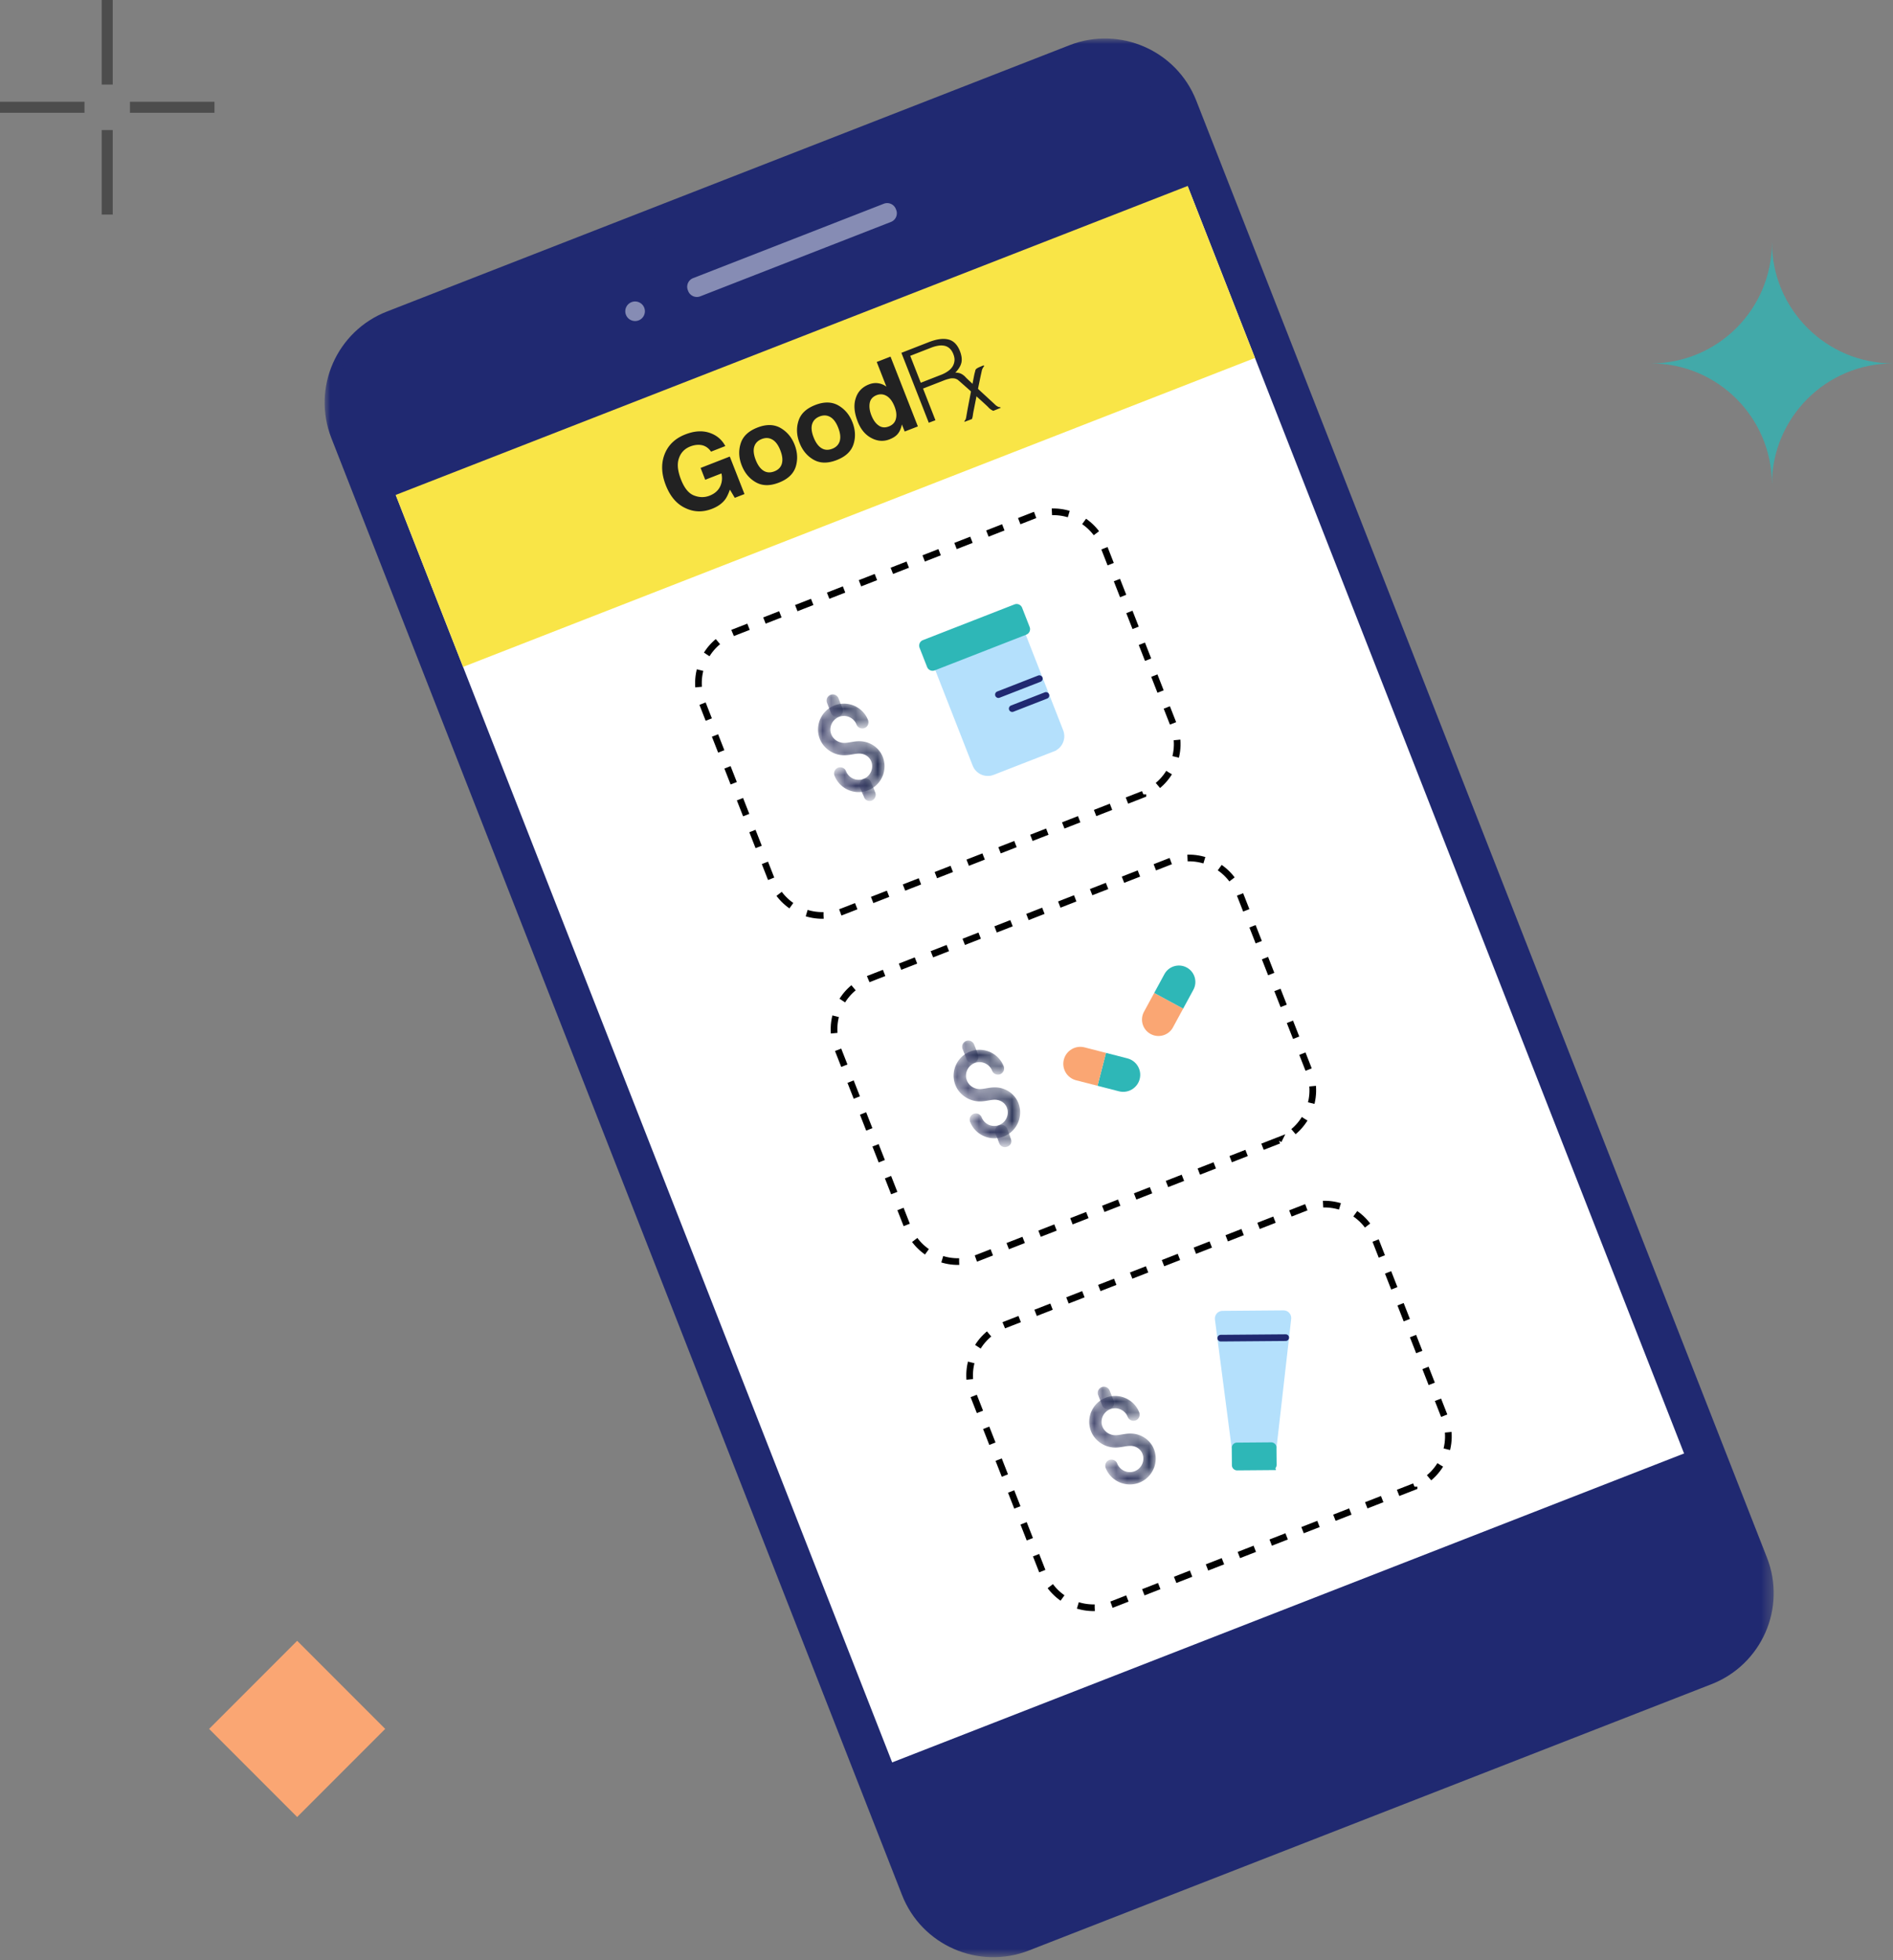 <svg xmlns="http://www.w3.org/2000/svg" xmlns:xlink="http://www.w3.org/1999/xlink" viewBox="0 0 172 178"><rect x="0" y="0" width="172" height="178" fill="#808080" stroke="none"/><defs><path id="a" d="M0 0h141.752v184H0z"/><path id="c" d="M0 0h131.663v174.236H0z"/><path id="e" d="M1.55.17C.343.64-.256 2.004.217 3.21.543 4.047 1.38 4.643 2.3 4.694c.328.018.636-.034.908-.08.227-.039.44-.075.638-.068.472.018.882.295 1.043.706.246.63-.067 1.342-.697 1.588-.631.246-1.346-.066-1.592-.696-.113-.288-.44-.43-.73-.318a.561.561 0 00-.318.727c.472 1.206 1.84 1.803 3.05 1.332 1.208-.471 1.807-1.836 1.335-3.042-.325-.827-1.129-1.383-2.049-1.418-.313-.012-.608.038-.869.083-.234.04-.455.077-.657.066-.487-.027-.929-.338-1.099-.772-.247-.63.067-1.342.697-1.587.631-.247 1.345.065 1.592.695.113.288.44.43.729.318.29-.113.432-.438.319-.727C4.237.575 3.346.008 2.405.008 2.12.008 1.83.06 1.55.17"/><path id="h" d="M.425.224C.136.337-.007.663.106.951l.36.92c.114.289.44.43.73.318a.56.56 0 00.318-.727l-.36-.92C1.067.322.854.187.63.187a.549.549 0 00-.205.037"/><path id="k" d="M1.69.184C.483.656-.116 2.02.356 3.226c.328.836 1.166 1.432 2.085 1.483.328.018.636-.034.908-.08.227-.039.44-.075.637-.068.473.018.882.295 1.044.706.246.63-.066 1.342-.697 1.588s-1.346-.066-1.592-.696c-.113-.288-.44-.43-.729-.318a.561.561 0 00-.32.727c.473 1.206 1.842 1.803 3.05 1.332 1.21-.471 1.808-1.836 1.336-3.041-.325-.828-1.129-1.385-2.049-1.42-.313-.011-.608.04-.869.084-.234.04-.455.077-.657.065-.487-.026-.929-.336-1.098-.771-.247-.63.065-1.341.696-1.587.631-.247 1.345.065 1.592.695.113.288.44.43.729.318.29-.113.432-.438.32-.727C4.376.59 3.485.023 2.544.023a2.35 2.35 0 00-.854.161"/><path id="n" d="M.565.24C.276.351.133.676.245.965l.362.92c.113.288.44.43.728.318.29-.113.433-.438.32-.727l-.361-.92A.564.564 0 00.77.2C.702.2.633.213.565.24"/><path id="q" d="M.503.291C.36.348.25.443.192.575.134.706.107.863.163 1.007c.09.23.102.226.192.456.09.23.083.232.173.462.057.145.176.25.308.308.132.058.28.049.425-.008.145-.056.263-.15.32-.281.058-.132.055-.285-.001-.429-.09-.23-.073-.237-.163-.466-.09-.23-.086-.232-.176-.462C1.184.443 1.06.34.928.283a.462.462 0 00-.19-.039C.66.244.582.261.503.291"/><path id="t" d="M1.577.2C.367.67-.231 2.034.24 3.24c.328.837 1.165 1.433 2.084 1.484.329.018.637-.034.909-.08.227-.039.44-.076.637-.068.473.018.882.295 1.043.706.247.63-.066 1.342-.696 1.588-.632.246-1.346-.066-1.592-.696-.114-.288-.44-.43-.73-.318a.56.56 0 00-.318.727c.472 1.206 1.84 1.803 3.049 1.332 1.209-.472 1.808-1.836 1.335-3.042-.324-.827-1.128-1.384-2.049-1.418-.313-.012-.608.038-.868.082-.234.04-.455.078-.657.066-.487-.026-.929-.337-1.1-.771-.246-.63.067-1.342.698-1.587.631-.247 1.345.065 1.592.694.113.289.44.432.729.319a.561.561 0 00.319-.727C4.263.605 3.372.038 2.43.038a2.35 2.35 0 00-.854.161"/><path id="w" d="M.451.254a.562.562 0 00-.32.726l.361.92c.113.288.44.43.729.318.29-.113.432-.439.32-.727L1.18.572A.565.565 0 00.656.215C.588.215.518.228.45.254"/><path id="z" d="M.383.29C.238.345.14.46.083.591.025.723.01.872.066 1.016l.18.46c.09.23.106.224.196.453.057.145.151.252.284.31.131.058.28.065.424.008.145-.056.243-.164.301-.295.058-.132.075-.28.019-.423-.09-.23-.087-.231-.178-.462-.09-.23-.105-.223-.195-.453C1.04.469.95.34.82.284a.513.513 0 00-.202-.04c-.079 0-.16.015-.235.045"/><linearGradient id="f" x1="29.382%" x2="70.616%" y1="60.69%" y2="39.31%"><stop offset="0%" stop-color="#3B3F67"/><stop offset="100%" stop-color="#283154"/></linearGradient><linearGradient id="i" x1="31.333%" x2="68.666%" y1="60%" y2="39.993%"><stop offset="0%" stop-color="#3B3F67"/><stop offset="100%" stop-color="#283154"/></linearGradient><linearGradient id="l" x1="29.382%" x2="70.619%" y1="60.69%" y2="39.309%"><stop offset="0%" stop-color="#3B3F67"/><stop offset="100%" stop-color="#283154"/></linearGradient><linearGradient id="o" x1="31.333%" x2="68.664%" y1="60.004%" y2="39.998%"><stop offset="0%" stop-color="#3B3F67"/><stop offset="100%" stop-color="#283154"/></linearGradient><linearGradient id="r" x1="30.649%" x2="69.702%" y1="60.358%" y2="39.645%"><stop offset="0%" stop-color="#3B3F67"/><stop offset="100%" stop-color="#283154"/></linearGradient><linearGradient id="u" x1="29.381%" x2="70.619%" y1="60.69%" y2="39.309%"><stop offset="0%" stop-color="#3B3F67"/><stop offset="100%" stop-color="#283154"/></linearGradient><linearGradient id="x" x1="31.338%" x2="68.668%" y1="59.999%" y2="39.994%"><stop offset="0%" stop-color="#3B3F67"/><stop offset="100%" stop-color="#283154"/></linearGradient><linearGradient id="A" x1="31.524%" x2="68.489%" y1="60.126%" y2="40.151%"><stop offset="0%" stop-color="#3B3F67"/><stop offset="100%" stop-color="#283154"/></linearGradient></defs><g fill="none" fill-rule="evenodd"><g transform="translate(23 -3)"><mask id="b" fill="#fff"><use xlink:href="#a"/></mask><g mask="url(#b)"><g transform="translate(6.497 6.497)"><mask id="d" fill="#fff"><use xlink:href="#c"/></mask><path fill="#202971" fill-rule="nonzero" d="M126.001 149.446l-62.01 24.179c-4.578 1.785-9.74-.47-11.528-5.036L.613 36.29c-1.79-4.566.471-9.714 5.048-11.499L67.672.611c4.577-1.784 9.739.47 11.528 5.036l51.85 132.3c1.789 4.566-.471 9.715-5.049 11.5" mask="url(#d)"/><path fill="#FFF" fill-rule="nonzero" d="M124.704 146.14l-62.008 24.177c-2.747 1.07-5.844-.282-6.918-3.022L3.93 34.997c-1.074-2.74.282-5.83 3.03-6.9L68.966 3.92c2.747-1.071 5.844.281 6.918 3.021l51.848 132.298c1.074 2.74-.283 5.83-3.03 6.9"/><path fill="#F9E547" fill-rule="nonzero" d="M84.533 29.008l-6.056-15.452c-1.074-2.74-4.171-4.092-6.918-3.022L9.551 34.712c-2.746 1.07-4.103 4.16-3.029 6.9l6.056 15.452 71.955-28.056z"/><path fill="#222" fill-rule="nonzero" d="M35.109 37.517c-.273-.396-.634-.607-1.098-.618-.259-.006-.518.042-.788.147-.51.199-.86.56-1.033 1.075-.181.52-.114 1.154.19 1.932.305.777.699 1.264 1.187 1.446.48.187.953.194 1.408.017.446-.174.766-.448.946-.806.186-.371.232-.774.134-1.215l-1.475.575-.42-1.073 2.652-1.035 1.335 3.406-.881.343-.442-.745c-.144.397-.283.697-.446.91-.269.35-.652.627-1.172.83-.844.33-1.643.31-2.419-.06-.794-.362-1.388-1.059-1.787-2.076-.403-1.028-.438-1.963-.115-2.804.323-.84.951-1.449 1.888-1.814.807-.315 1.536-.364 2.188-.149.651.215 1.129.616 1.446 1.207l-1.299.507zm6.436 1.085c.093-.335.044-.732-.14-1.204-.185-.472-.42-.797-.713-.97-.292-.174-.622-.195-.974-.058-.362.141-.59.38-.686.705-.097.326-.045.732.136 1.195.185.472.42.797.716.98.296.183.622.195.984.054.362-.141.589-.38.677-.702m1.257.289c-.207.646-.715 1.121-1.522 1.436-.808.315-1.505.31-2.096-.026-.591-.334-1.018-.85-1.287-1.536-.265-.675-.302-1.343-.095-1.99.203-.655.712-1.13 1.52-1.445.806-.315 1.507-.3 2.098.035.595.344 1.018.85 1.283 1.526.268.685.297 1.357.1 2m4.002-2.34c.093-.335.045-.732-.14-1.204s-.42-.797-.712-.97c-.293-.174-.622-.195-.975-.058-.361.141-.589.38-.686.705-.097.326-.045.732.137 1.195.185.472.42.797.715.98.296.183.622.195.984.054.353-.138.58-.376.677-.702m1.248.292c-.206.646-.715 1.122-1.522 1.437-.808.314-1.504.309-2.096-.026-.591-.335-1.018-.851-1.286-1.536-.265-.676-.302-1.344-.096-1.99.204-.655.712-1.131 1.52-1.446.806-.315 1.507-.3 2.099.035.594.344 1.018.851 1.283 1.527.268.685.305 1.353.098 1.999m3.853-2.313c.085-.331.037-.697-.122-1.104-.225-.574-.533-.923-.919-1.061-.234-.08-.477-.07-.708.02-.362.141-.567.381-.63.715-.061.333-.01.708.146 1.106.17.435.388.745.665.935.27.194.58.222.932.085.343-.134.561-.368.636-.696zM50.3 31.305c.274.043.515.14.741.308l-.877-2.239 1.252-.488 2.485 6.339-1.197.466-.254-.647c-.068.346-.192.63-.364.845-.172.217-.429.381-.762.511-.548.214-1.099.173-1.653-.123-.555-.296-.962-.788-1.237-1.492-.316-.805-.377-1.506-.183-2.104.19-.608.59-1.03 1.212-1.273.278-.109.564-.145.837-.102zm5.739-.775c.222-.088.425-.199.592-.317.177-.123.315-.262.414-.418.1-.156.16-.329.182-.518.022-.19-.017-.4-.104-.622-.09-.23-.213-.407-.359-.532a.99.99 0 00-.484-.227c-.185-.035-.364-.029-.565.007-.2.035-.402.092-.597.169l-1.911.744.958 2.444 1.873-.731h.001zm-1.671 1.248l1.131 2.887-.606.226-2.488-6.348 2.495-.973c.706-.275 1.295-.355 1.767-.24.473.114.825.467 1.058 1.06.155.397.199.754.132 1.046-.067.293-.256.602-.553.91.211-.008.396.027.558.113.15.08.29.196.408.331.117.136 2.582 2.386 2.655 2.464.074.078.214.162.29.196.065.028.129.025.186.035l.022.055-.665.27c-.138-.053-.324-.172-.461-.332-.154-.175-2.673-2.425-2.787-2.498-.123-.07-.249-.117-.378-.12a1.101 1.101 0 00-.42.047c-.147.036-.29.08-.438.139l-1.902.741-.004-.009z"/><path fill="#222" fill-rule="nonzero" d="M59.92 29.762c-.09.1-.153.21-.196.344-.044.134-.76 3.656-.795 3.894-.028.203-.052.415-.114.556l-.671.252-.022-.056c.026-.042.084-.086.112-.15.034-.078.07-.23.08-.341.001-.107.684-3.606.722-3.78.052-.224.052-.224.103-.393.055-.16.554-.333.749-.41l.032.084z"/><path fill="#202971" fill-rule="nonzero" d="M78.578 13.326L6.291 41.512 1.496 29.274 73.782 1.089zm51.589 131.636L57.88 173.148l-6.481-16.538 72.287-28.185z"/><g fill-rule="nonzero"><path fill="#FAA673" d="M77.08 89.799c-.394.725-1.302.994-2.029.601a1.489 1.489 0 01-.722-.887 1.484 1.484 0 01.12-1.136l.927-1.707 2.63 1.423-.926 1.705z"/><path fill="#2EB7B7" d="M78.007 88.093l-2.631-1.423.927-1.706c.394-.726 1.303-.994 2.029-.602.363.197.613.522.721.888.11.366.078.774-.119 1.136l-.927 1.707z"/></g><g fill-rule="nonzero"><path fill="#2EB7B7" d="M72.942 92.613c.828.213 1.326 1.054 1.114 1.88-.107.412-.37.742-.712.943-.34.201-.759.272-1.172.166l-1.948-.5.771-2.989 1.948.5z"/><path fill="#FAA673" d="M70.995 92.114l-.77 2.988-1.948-.5c-.828-.212-1.326-1.053-1.113-1.878.108-.413.37-.743.711-.944.34-.201.76-.272 1.173-.166l1.947.5z"/></g><path fill="#B4E0FC" fill-rule="nonzero" d="M85.702 128.229c.25-.002.477-.206.505-.453l1.313-11.531c.029-.248-.153-.449-.402-.447l-5.528.045c-.249.002-.427.206-.395.453l1.5 11.508c.033.247.264.447.513.445l2.494-.02z"/><path stroke="#B4E0FC" stroke-width=".606" d="M85.702 128.229c.25-.002.477-.206.505-.453l1.313-11.531c.029-.248-.153-.449-.402-.447l-5.528.045c-.249.002-.427.206-.395.453l1.5 11.508c.033.247.264.447.513.445l2.494-.02z"/><path fill="#2EB7B7" fill-rule="nonzero" d="M86.024 129.7l-3.113.025a.173.173 0 01-.174-.171l-.013-1.572c0-.095.076-.173.171-.174l3.113-.025c.095 0 .173.076.174.17l.013 1.573c0 .095-.076.172-.171.173"/><path stroke="#2EB7B7" stroke-width=".606" d="M86.024 129.7l-3.113.025a.173.173 0 01-.174-.171l-.013-1.572c0-.095.076-.173.171-.174l3.113-.025c.095 0 .173.076.174.17l.013 1.573c0 .095-.076.172-.171.173z"/><path stroke="#202971" stroke-linecap="round" stroke-linejoin="round" stroke-width=".606" d="M81.42 118.02l5.904-.047"/><path fill="#B4E0FC" fill-rule="nonzero" d="M66.157 64.45l-5.472 2.133c-.604.236-1.286-.061-1.522-.664l-3.422-8.733c-.236-.602.062-1.281.666-1.517l5.472-2.134c.604-.235 1.285.062 1.522.665l3.422 8.732c.236.603-.062 1.282-.666 1.518"/><path stroke="#B4E0FC" stroke-width=".606" d="M66.157 64.45l-5.472 2.133c-.604.236-1.286-.061-1.522-.664l-3.422-8.733c-.236-.602.062-1.281.666-1.517l5.472-2.134c.604-.235 1.285.062 1.522.665l3.422 8.732c.236.603-.062 1.282-.666 1.518z"/><path fill="#2EB7B7" fill-rule="nonzero" d="M63.643 53.854l-8.316 3.242a.234.234 0 01-.304-.132l-.685-1.747a.234.234 0 01.134-.303l8.316-3.243c.12-.047.257.012.304.133l.684 1.746c.048.12-.012.257-.133.304"/><path stroke="#2EB7B7" stroke-width=".606" d="M63.643 53.854l-8.316 3.242a.234.234 0 01-.304-.132l-.685-1.747a.234.234 0 01.134-.303l8.316-3.243c.12-.047.257.012.304.133l.684 1.746c.048.12-.012.257-.133.304z"/><path fill="#47B5F9" fill-rule="nonzero" d="M61.22 59.58l3.72-1.45"/><path stroke="#202971" stroke-linecap="round" stroke-linejoin="round" stroke-width=".606" d="M61.22 59.58l3.72-1.45"/><path fill="#47B5F9" fill-rule="nonzero" d="M62.474 60.852l3.065-1.195"/><path stroke="#202971" stroke-linecap="round" stroke-linejoin="round" stroke-width=".606" d="M62.474 60.852l3.065-1.195"/><path stroke="#000" stroke-dasharray="1.553 1.553" stroke-width=".606" d="M74.345 68.639L47.01 79.297c-2.524.984-5.37-.259-6.356-2.777l-6.351-16.205c-.987-2.517.26-5.356 2.783-6.34l27.335-10.658c2.524-.984 5.37.259 6.357 2.776l6.35 16.206c.987 2.517-.26 5.356-2.783 6.34zm12.319 31.434L59.33 110.73c-2.524.984-5.37-.26-6.356-2.777L46.622 91.75c-.987-2.517.26-5.356 2.783-6.34l27.336-10.658c2.523-.984 5.37.259 6.356 2.776l6.35 16.206c.987 2.517-.259 5.356-2.783 6.34zm12.319 31.433l-27.335 10.659c-2.524.984-5.37-.26-6.356-2.777l-6.35-16.205c-.987-2.517.259-5.356 2.783-6.34l27.335-10.658c2.524-.984 5.37.259 6.356 2.776l6.35 16.205c.988 2.518-.259 5.356-2.783 6.34z"/><g transform="translate(69.415 123.259)"><mask id="g" fill="#fff"><use xlink:href="#e"/></mask><path fill="url(#f)" fill-rule="nonzero" d="M1.55.17C.343.64-.256 2.004.217 3.21.543 4.047 1.38 4.643 2.3 4.694c.328.018.636-.034.908-.08.227-.039.44-.075.638-.068.472.018.882.295 1.043.706.246.63-.067 1.342-.697 1.588-.631.246-1.346-.066-1.592-.696-.113-.288-.44-.43-.73-.318a.561.561 0 00-.318.727c.472 1.206 1.84 1.803 3.05 1.332 1.208-.471 1.807-1.836 1.335-3.042-.325-.827-1.129-1.383-2.049-1.418-.313-.012-.608.038-.869.083-.234.04-.455.077-.657.066-.487-.027-.929-.338-1.099-.772-.247-.63.067-1.342.697-1.587.631-.247 1.345.065 1.592.695.113.288.44.43.729.318.29-.113.432-.438.319-.727C4.237.575 3.346.008 2.405.008 2.12.008 1.83.06 1.55.17" mask="url(#g)"/></g><g transform="translate(70.178 122.244)"><mask id="j" fill="#fff"><use xlink:href="#h"/></mask><path fill="url(#i)" fill-rule="nonzero" d="M.425.224C.136.337-.007.663.106.951l.36.92c.114.289.44.43.73.318a.56.56 0 00.318-.727l-.36-.92C1.067.322.854.187.63.187a.549.549 0 00-.205.037" mask="url(#j)"/></g><g transform="translate(56.956 91.81)"><mask id="m" fill="#fff"><use xlink:href="#k"/></mask><path fill="url(#l)" fill-rule="nonzero" d="M1.69.184C.483.656-.116 2.02.356 3.226c.328.836 1.166 1.432 2.085 1.483.328.018.636-.034.908-.08.227-.039.44-.075.637-.068.473.018.882.295 1.044.706.246.63-.066 1.342-.697 1.588s-1.346-.066-1.592-.696c-.113-.288-.44-.43-.729-.318a.561.561 0 00-.32.727c.473 1.206 1.842 1.803 3.05 1.332 1.21-.471 1.808-1.836 1.336-3.041-.325-.828-1.129-1.385-2.049-1.42-.313-.011-.608.04-.869.084-.234.04-.455.077-.657.065-.487-.026-.929-.336-1.098-.771-.247-.63.065-1.341.696-1.587.631-.247 1.345.065 1.592.695.113.288.44.43.729.318.29-.113.432-.438.32-.727C4.376.59 3.485.023 2.544.023a2.35 2.35 0 00-.854.161" mask="url(#m)"/></g><g transform="translate(57.719 90.796)"><mask id="p" fill="#fff"><use xlink:href="#n"/></mask><path fill="url(#o)" fill-rule="nonzero" d="M.565.24C.276.351.133.676.245.965l.362.92c.113.288.44.43.728.318.29-.113.433-.438.32-.727l-.361-.92A.564.564 0 00.77.2C.702.2.633.213.565.24" mask="url(#p)"/></g><g transform="translate(60.77 98.404)"><mask id="s" fill="#fff"><use xlink:href="#q"/></mask><path fill="url(#r)" fill-rule="nonzero" d="M.503.291C.36.348.25.443.192.575.134.706.107.863.163 1.007c.09.23.102.226.192.456.09.23.083.232.173.462.057.145.176.25.308.308.132.058.28.049.425-.008.145-.056.263-.15.32-.281.058-.132.055-.285-.001-.429-.09-.23-.073-.237-.163-.466-.09-.23-.086-.232-.176-.462C1.184.443 1.06.34.928.283a.462.462 0 00-.19-.039C.66.244.582.261.503.291" mask="url(#s)"/></g><g transform="translate(44.751 60.361)"><mask id="v" fill="#fff"><use xlink:href="#t"/></mask><path fill="url(#u)" fill-rule="nonzero" d="M1.577.2C.367.67-.231 2.034.24 3.24c.328.837 1.165 1.433 2.084 1.484.329.018.637-.034.909-.08.227-.039.44-.076.637-.068.473.018.882.295 1.043.706.247.63-.066 1.342-.696 1.588-.632.246-1.346-.066-1.592-.696-.114-.288-.44-.43-.73-.318a.56.56 0 00-.318.727c.472 1.206 1.84 1.803 3.049 1.332 1.209-.472 1.808-1.836 1.335-3.042-.324-.827-1.128-1.384-2.049-1.418-.313-.012-.608.038-.868.082-.234.04-.455.078-.657.066-.487-.026-.929-.337-1.1-.771-.246-.63.067-1.342.698-1.587.631-.247 1.345.065 1.592.694.113.289.44.432.729.319a.561.561 0 00.319-.727C4.263.605 3.372.038 2.43.038a2.35 2.35 0 00-.854.161" mask="url(#v)"/></g><g transform="translate(45.514 59.347)"><mask id="y" fill="#fff"><use xlink:href="#w"/></mask><path fill="url(#x)" fill-rule="nonzero" d="M.451.254a.562.562 0 00-.32.726l.361.92c.113.288.44.43.729.318.29-.113.432-.439.32-.727L1.18.572A.565.565 0 00.656.215C.588.215.518.228.45.254" mask="url(#y)"/></g><g transform="translate(48.565 66.955)"><mask id="B" fill="#fff"><use xlink:href="#z"/></mask><path fill="url(#A)" fill-rule="nonzero" d="M.383.29C.238.345.14.46.083.591.025.723.01.872.066 1.016l.18.46c.09.23.106.224.196.453.057.145.151.252.284.31.131.058.28.065.424.008.145-.056.243-.164.301-.295.058-.132.075-.28.019-.423-.09-.23-.087-.231-.178-.462-.09-.23-.105-.223-.195-.453C1.04.469.95.34.82.284a.513.513 0 00-.202-.04c-.079 0-.16.015-.235.045" mask="url(#B)"/></g><g fill="#868CB4" fill-rule="nonzero"><path d="M29.037 24.445c.18.457-.047.972-.504 1.15-.458.179-.975-.047-1.154-.503-.179-.457.047-.972.505-1.15.458-.179.974.047 1.154.503m22.415-7.787l-17.324 6.755a.848.848 0 01-1.097-.479l-.031-.08a.844.844 0 01.48-1.095l17.323-6.754c.436-.17.927.044 1.097.479l.032.08c.17.435-.045.925-.48 1.094"/></g></g></g></g><path fill="#2EB7B7" fill-rule="nonzero" d="M172 33c-6.073 0-11 4.922-11 11 0-6.078-4.922-11-11-11 6.078 0 11-4.927 11-11 0 6.073 4.927 11 11 11z" opacity=".75"/><path d="M9.243 7.676h1V0h-1zm0 11.81h1v-7.677h-1zM0 10.242h7.677v-.999H0zm11.809 0h7.677v-.999h-7.677z" fill="#000" fill-rule="nonzero" opacity=".4"/><path fill="#FAA673" fill-rule="nonzero" d="M19 157l8 8 8-8-8-8z"/></g></svg>